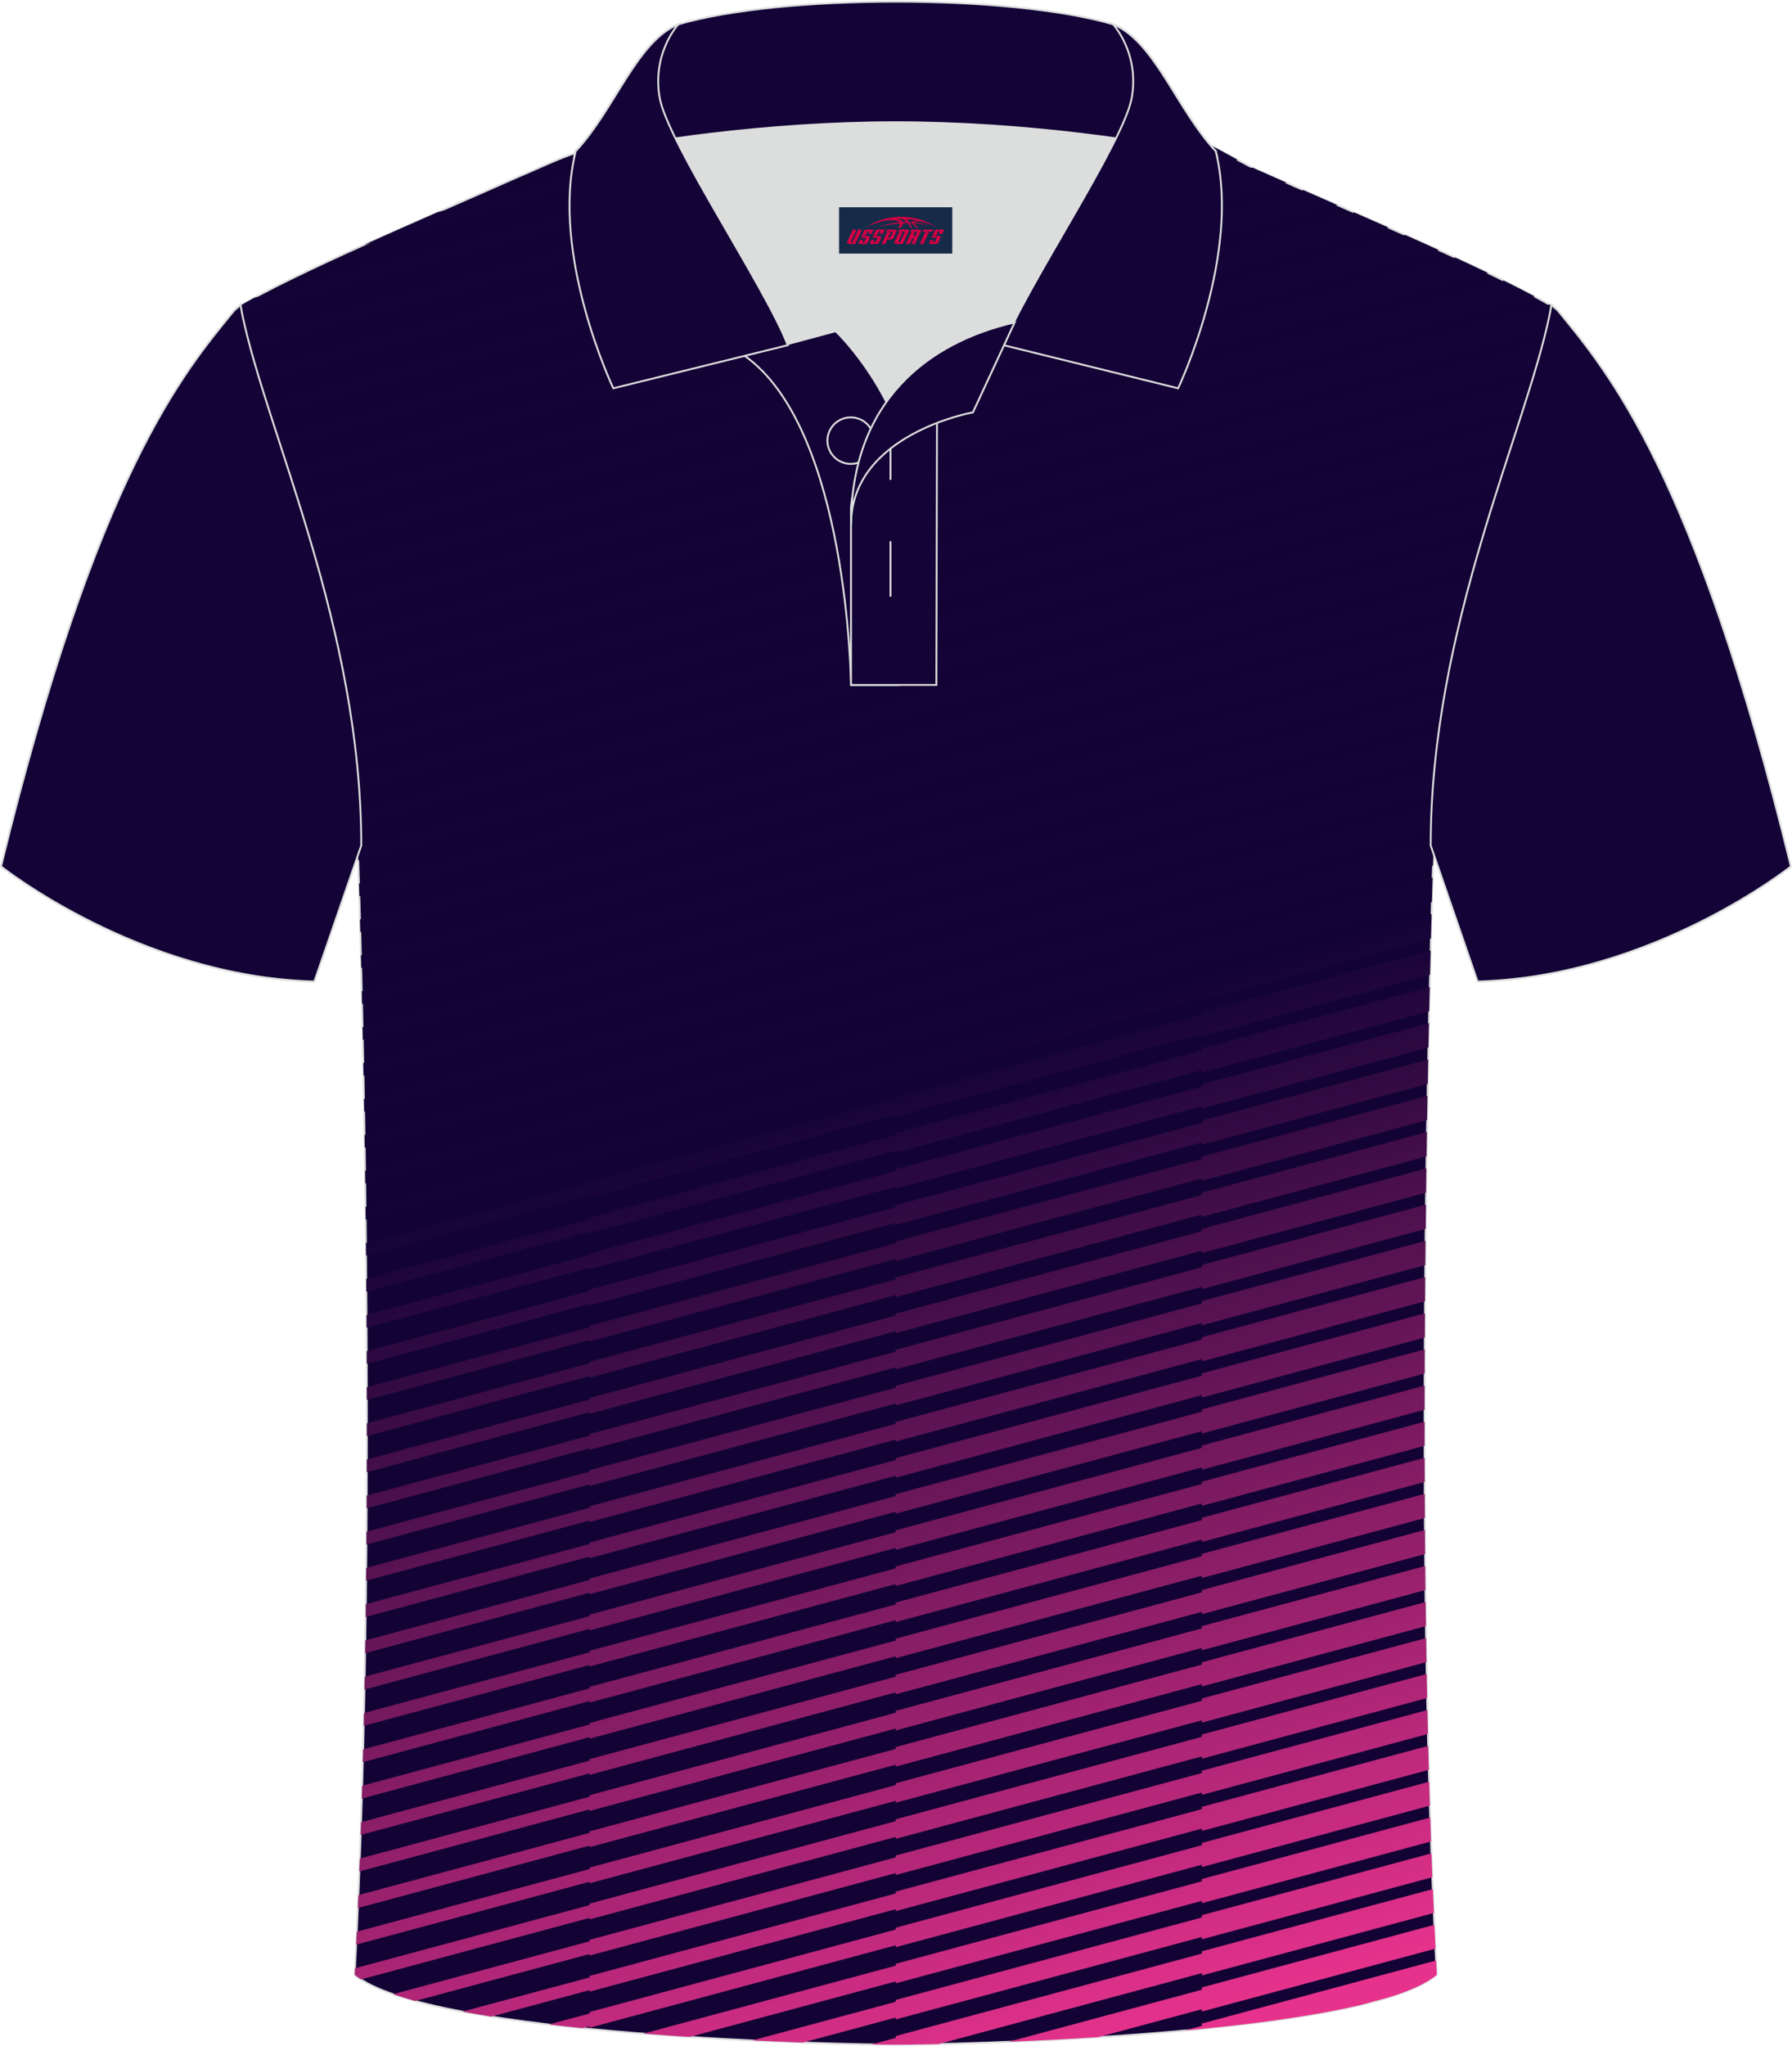 <?xml version="1.0" encoding="utf-8"?>
<!-- Generator: Adobe Illustrator 24.0.1, SVG Export Plug-In . SVG Version: 6.00 Build 0)  -->
<svg xmlns="http://www.w3.org/2000/svg" xmlns:xlink="http://www.w3.org/1999/xlink" version="1.1" id="图层_1" x="0px" y="0px" width="379.8px" height="433.5px" viewBox="0 0 379.92 433.35" enable-background="new 0 0 379.92 433.35" xml:space="preserve">
<g>
	
		<path fill-rule="evenodd" clip-rule="evenodd" fill="#130335" stroke="#DCDDDD" stroke-width="0.4" stroke-miterlimit="22.926" d="   M266.42,35.77c-3.77-1.51-12.26-7.43-17.26-7.59c-52.91-1.61-92.24,7.17-123.61,3.52c-3.03-0.35-10.6,3.52-15.24,5.42   C89.06,46.55,62.42,57.73,50.2,65.07C54.5,89.82,75.88,132.24,75.88,180c0,0,4.7,137.05-0.7,238.34   c15.66,13.14,104.97,14.84,114.72,14.81c9.76,0.03,99.06-1.67,114.72-14.81c-5.4-101.29-0.7-238.34-0.7-238.34   c0-47.75,21.39-90.18,25.68-114.92C316.76,57.37,288.09,45.45,266.42,35.77z"/>
	
		<linearGradient id="SVGID_1_" gradientUnits="userSpaceOnUse" x1="197.305" y1="-198.84" x2="257.937" y2="-400.946" gradientTransform="matrix(1 0 0 -1 0 25.89)">
		<stop offset="0" style="stop-color:#130336"/>
		<stop offset="1" style="stop-color:#E6328C"/>
	</linearGradient>
	<path fill-rule="evenodd" clip-rule="evenodd" fill="url(#SVGID_1_)" d="M266.42,35.77c-0.26-0.11-0.55-0.23-0.86-0.38l-10.76,2.9   v0.49l-64.9,17.47v0.4L125,74.12v0.32L57.88,92.49l0.81,2.48L125,77.12v0.32l64.9-17.47v0.4l64.9-17.47v0.49l17.94-4.83   C270.59,37.62,268.47,36.68,266.42,35.77L266.42,35.77z M262.37,33.71l-7.57,2.04v-0.49l-64.9,17.47v-0.4L125,69.8v-0.32   L56.41,87.93c-0.27-0.84-0.53-1.67-0.79-2.49L125,66.77v-0.32l64.9-17.47v-0.4l64.9-17.47v-0.49l1.16-0.31   C258.17,31.36,260.41,32.63,262.37,33.71L262.37,33.71z M251.35,28.53L189.9,45.07v-0.4L125,62.14v-0.32L54.21,80.87   c-0.26-0.85-0.5-1.68-0.74-2.5l71.54-19.25V58.8l64.9-17.47v-0.4l48.12-12.95c3.65,0.02,7.36,0.08,11.15,0.19   C249.84,28.2,250.57,28.32,251.35,28.53L251.35,28.53z M224.44,28.12l-34.54,9.3v-0.4L125,54.49v-0.32l-72.83,19.6   c-0.23-0.86-0.44-1.7-0.65-2.53l73.47-19.77v-0.32l64.9-17.47v-0.4l16.48-4.44C212.2,28.52,218.22,28.27,224.44,28.12L224.44,28.12   z M187.1,30.11L125,46.82V46.5L50.49,66.56c-0.1-0.51-0.19-1.01-0.28-1.5c1.13-0.68,2.39-1.39,3.75-2.13L125,43.81v-0.32   l44.96-12.1C175.47,31,181.17,30.55,187.1,30.11L187.1,30.11z M149.86,32.48L125,39.17v-0.32L77.25,51.71   c5.02-2.26,10.27-4.58,15.52-6.88L125,36.16v-0.32l12.34-3.32C141.38,32.63,145.55,32.61,149.86,32.48L149.86,32.48z M60.16,99.53   l64.83-17.45v-0.32l64.9-17.47v-0.4l64.9-17.47v-0.49l21.52-5.79c2.38,1.04,4.8,2.1,7.23,3.17l-28.75,7.74v-0.49l-64.9,17.47v-0.4   l-64.9,17.47v-0.32l-64.04,17.23L60.16,99.53L60.16,99.53z M62.41,106.58L125,89.74v-0.32l64.9-17.47v-0.4l64.9-17.47v-0.49   l32.34-8.7c2.41,1.06,4.82,2.12,7.21,3.17L254.8,58.7v-0.49l-64.9,17.47v-0.4L125,92.75v-0.32l-61.81,16.64   C62.93,108.24,62.67,107.4,62.41,106.58L62.41,106.58z M64.58,113.65l60.41-16.26v-0.32l64.9-17.47v-0.4l64.9-17.47v-0.49   l43.11-11.6c2.42,1.08,4.8,2.14,7.12,3.2l-50.23,13.52v-0.49l-64.9,17.47v-0.4l-64.9,17.47v-0.32l-59.67,16.06   C65.08,115.31,64.83,114.48,64.58,113.65L64.58,113.65z M66.65,120.75l58.35-15.7v-0.32l64.9-17.47v-0.4l64.9-17.47V68.9   l53.73-14.46c2.4,1.11,4.72,2.19,6.93,3.25L254.8,74.01v-0.49l-64.9,17.47v-0.4L125,108.06v-0.32l-57.66,15.52   C67.11,122.42,66.88,121.58,66.65,120.75L66.65,120.75z M68.57,127.89L125,112.7v-0.32l64.9-17.47v-0.4l64.9-17.47v-0.49   l64.02-17.23c2.36,1.17,4.56,2.29,6.54,3.35L254.8,81.66v-0.49l-64.9,17.47v-0.4L125,115.71v-0.32l-55.79,15.02   C69,129.57,68.78,128.73,68.57,127.89L68.57,127.89z M70.32,135.07L125,120.35v-0.32l64.9-17.47v-0.4l64.9-17.47V84.2l73.64-19.82   c0.4,0.23,0.78,0.46,1.15,0.68c-0.24,1.4-0.54,2.85-0.89,4.36l-73.9,19.89v-0.49l-64.9,17.47v-0.4L125,123.36v-0.32L70.9,137.6   C70.71,136.76,70.52,135.91,70.32,135.07L70.32,135.07z M71.88,142.3L125,128v-0.32l64.9-17.47v-0.4l64.9-17.47v-0.49l73.25-19.71   c-0.45,1.77-0.95,3.61-1.5,5.52l-71.74,19.31v-0.49l-64.9,17.47v-0.4l-64.9,17.47v-0.32l-52.62,14.16   C72.22,144.01,72.05,143.16,71.88,142.3L71.88,142.3z M73.23,149.6L125,135.67v-0.32l64.9-17.47v-0.4l64.9-17.47v-0.49l70.93-19.09   c-0.54,1.81-1.12,3.67-1.73,5.58l-69.2,18.62v-0.49l-64.9,17.47v-0.4L125,138.68v-0.32l-51.36,13.82   C73.51,151.32,73.37,150.45,73.23,149.6L73.23,149.6z M74.32,156.95l50.67-13.64V143l64.9-17.47v-0.4l64.9-17.47v-0.49l68.32-18.39   c-0.59,1.83-1.19,3.69-1.81,5.6l-66.51,17.9v-0.49l-64.9,17.47v-0.4l-64.9,17.47v-0.32l-50.35,13.55   C74.55,158.69,74.44,157.82,74.32,156.95L74.32,156.95z M75.16,164.39c0.08,0.88,0.15,1.76,0.22,2.64L125,153.68V154l64.9-17.47   v0.4l64.9-17.47v0.49l63.8-17.17c0.61-1.9,1.21-3.77,1.8-5.6l-65.6,17.66v0.49l-64.9,17.47v0.4L125,150.67v0.32L75.16,164.39   L75.16,164.39z M75.68,171.9c0.04,0.89,0.08,1.78,0.11,2.67L125,161.33v0.32l64.9-17.47v0.4l64.9-17.47v0.49l61.19-16.47   c0.58-1.89,1.16-3.75,1.73-5.58l-62.92,16.93v0.49l-64.9,17.47v0.4L125,158.31v0.32L75.68,171.9L75.68,171.9z M75.88,179.5   c0,0.16,0,0.33,0,0.49c0,0,0.03,0.76,0.07,2.19l49.04-13.2v0.32l64.9-17.47v0.4l64.9-17.47v0.49l58.72-15.8   c0.53-1.87,1.07-3.73,1.62-5.55l-60.34,16.24v0.49l-64.9,17.47v0.4l-64.9,17.47v0.32L75.88,179.5L75.88,179.5z M76.11,187.09   l0.08,2.68L125,176.63v0.32l64.9-17.47v0.4l64.9-17.47v0.49l56.48-15.2c0.48-1.86,0.97-3.69,1.47-5.51l-57.95,15.6v0.49   l-64.9,17.47v0.4L125,173.62v0.32L76.11,187.09L76.11,187.09z M76.32,194.69l0.07,2.68L125,184.29v0.32l64.9-17.47v0.4l64.9-17.47   v0.49l54.49-14.67c0.42-1.84,0.85-3.66,1.3-5.46l-55.79,15.02v0.49l-64.9,17.47v0.4L125,181.28v0.32L76.32,194.69L76.32,194.69z    M76.52,202.29l0.07,2.68l48.42-13.03v0.32l64.9-17.47v0.4l64.9-17.47v0.49L307.59,144c0.35-1.82,0.72-3.62,1.11-5.41l-53.89,14.5   v0.49l-64.9,17.47v0.4l-64.9,17.47v0.32L76.52,202.29L76.52,202.29z M76.7,209.9l0.06,2.68L125,199.6v0.32l64.9-17.47v0.4   l64.9-17.47v0.49l51.38-13.83c0.28-1.8,0.58-3.58,0.9-5.36l-52.28,14.07v0.49l-64.9,17.47v0.4L125,196.58v0.32L76.7,209.9   L76.7,209.9z M76.87,217.51l0.06,2.68l48.08-12.94v0.32l64.9-17.47v0.4l64.9-17.47v0.49l50.3-13.54c0.21-1.78,0.44-3.54,0.69-5.3   l-50.99,13.72v0.49l-64.9,17.47v0.4l-64.9,17.47v0.32L76.87,217.51L76.87,217.51z M77.02,225.12L125,212.21v-0.32l64.9-17.47v-0.4   l64.9-17.47v-0.49l50.02-13.46c-0.18,1.74-0.33,3.48-0.45,5.24l-49.56,13.34v-0.49l-64.9,17.47v-0.4l-64.9,17.47v-0.32l-47.93,12.9   L77.02,225.12L77.02,225.12z M77.16,232.74L125,219.87v-0.32l64.9-17.47v-0.4l64.9-17.47v-0.49l49.4-13.29   c-0.1,1.72-0.17,3.44-0.22,5.17l-49.17,13.23v-0.49l-64.9,17.47v-0.4l-64.9,17.47v-0.32l-47.79,12.86L77.16,232.74L77.16,232.74z    M77.29,240.36L125,227.52v-0.32l64.9-17.47v-0.4l64.9-17.47v-0.49l49.13-13.22c-0.01,0.61-0.01,1.22-0.01,1.84   c0,0-0.04,1.15-0.11,3.31l-49.01,13.19V196l-64.9,17.47v-0.4L125,230.54v-0.32l-47.67,12.83L77.29,240.36L77.29,240.36z    M77.4,247.98l47.6-12.81v-0.32l64.9-17.47v-0.4l64.9-17.47v-0.49l48.93-13.17c-0.04,1.47-0.09,3.19-0.15,5.15l-48.78,13.13v-0.49   l-64.9,17.47v-0.4L125,238.18v-0.32l-47.56,12.8L77.4,247.98L77.4,247.98z M77.5,255.61l47.5-12.78v-0.32l64.9-17.47v-0.4   l64.9-17.47v-0.49l48.71-13.11c-0.04,1.59-0.09,3.31-0.14,5.15l-48.57,13.07v-0.49l-64.9,17.47v-0.4L125,245.84v-0.32L77.53,258.3   L77.5,255.61L77.5,255.61z M77.58,263.24L125,250.48v-0.32l64.9-17.47v-0.4l64.9-17.47v-0.49l48.51-13.05   c-0.04,1.64-0.08,3.35-0.13,5.15l-48.38,13.02v-0.49l-64.9,17.47v-0.4L125,253.5v-0.32l-47.39,12.75L77.58,263.24L77.58,263.24z    M77.65,270.88L125,258.14v-0.32l64.9-17.47v-0.4l64.9-17.47v-0.49l48.32-13c-0.04,1.66-0.08,3.37-0.12,5.15l-48.2,12.97v-0.49   l-64.9,17.47v-0.4L125,261.16v-0.32l-47.33,12.74L77.65,270.88L77.65,270.88z M77.71,278.52L125,265.79v-0.32L189.9,248v-0.4   l64.9-17.47v-0.49l48.15-12.96c-0.04,1.67-0.07,3.38-0.11,5.14l-48.04,12.93v-0.49l-64.9,17.47v-0.4L125,268.8v-0.32L77.72,281.2   L77.71,278.52L77.71,278.52z M77.75,286.16l0.01,2.7L125,276.15v0.32L189.9,259v0.4l64.9-17.47v0.49l47.9-12.89   c0.03-1.75,0.06-3.46,0.1-5.14l-47.99,12.92v0.49l-64.9,17.47v0.4l-64.9,17.47v0.32L77.75,286.16L77.75,286.16z M77.77,293.81v2.7   l47.22-12.71v0.32l64.9-17.47v0.4l64.9-17.47v0.49l47.76-12.85c0.03-1.74,0.06-3.46,0.09-5.14l-47.85,12.88v0.49l-64.9,17.47v0.4   l-64.9,17.47v0.32L77.77,293.81L77.77,293.81z M77.78,301.46v2.7L125,291.45v0.32l64.9-17.47v0.4l64.9-17.47v0.49l47.64-12.82   l0.08-5.14L254.8,252.6v0.49l-64.9,17.47v0.4L125,288.43v0.32L77.78,301.46L77.78,301.46z M77.77,309.12l-0.01,2.7l47.23-12.71   v0.32l64.9-17.47v0.4l64.9-17.47v0.49l47.54-12.79c0.02-1.73,0.05-3.44,0.07-5.13l-47.61,12.81v0.49l-64.9,17.47v0.4l-64.9,17.47   v0.32L77.77,309.12L77.77,309.12z M77.75,316.78l-0.01,2.7l47.27-12.72v0.32l64.9-17.47v0.4l64.9-17.47v0.49l47.45-12.77l0.06-5.13   l-47.51,12.79v0.49l-64.9,17.47v0.4l-64.9,17.47v0.32L77.75,316.78L77.75,316.78z M77.7,324.44l-0.02,2.71L125,314.42v0.32   l64.9-17.47v0.4l64.9-17.47v0.49l47.37-12.75c0.02-1.72,0.03-3.43,0.05-5.13l-47.42,12.76v0.49l-64.9,17.47v0.4L125,311.4v0.32   L77.7,324.44L77.7,324.44z M77.64,332.11l-0.03,2.71L125,322.07v0.32l64.9-17.47v0.4l64.9-17.47v0.49l47.31-12.73l0.04-5.13   l-47.35,12.74v0.49l-64.9,17.47v0.4L125,319.05v0.32L77.64,332.11L77.64,332.11z M77.56,339.79l-0.03,2.71l47.48-12.78v0.32   l64.9-17.47v0.4l64.9-17.47v0.5l47.26-12.72c0.01-1.72,0.02-3.43,0.03-5.12l-47.29,12.73v0.49l-64.9,17.47v0.4l-64.9,17.47v0.32   L77.56,339.79L77.56,339.79z M77.45,347.47l47.55-12.8v-0.32l64.9-17.47v-0.4l64.9-17.47v-0.49l47.25-12.72   c-0.01,1.7-0.01,3.4-0.02,5.12l-47.23,12.71v-0.49l-64.9,17.47v-0.4L125,337.68v-0.32l-47.59,12.81L77.45,347.47L77.45,347.47z    M77.32,355.16L125,342.33v-0.32l64.9-17.47v-0.4l64.9-17.47v-0.49l47.23-12.71c0,1.7-0.01,3.4-0.01,5.12L254.8,311.3v-0.49   l-64.9,17.47v-0.4L125,345.35v-0.32l-47.73,12.85L77.32,355.16L77.32,355.16z M77.17,362.86L125,349.99v-0.32l64.9-17.47v-0.4   l64.9-17.47v-0.49l47.22-12.71c0,1.7,0,3.4,0,5.11l-47.22,12.71v-0.49l-64.9,17.47v-0.4L125,353v-0.32l-47.89,12.89L77.17,362.86   L77.17,362.86z M76.99,370.56L125,357.64v-0.32l64.9-17.47v-0.4l64.9-17.47v-0.49l47.23-12.71c0,1.7,0.01,3.4,0.02,5.11   l-47.24,12.71v-0.49l-64.9,17.47v-0.4l-64.9,17.47v-0.32l-48.08,12.94L76.99,370.56L76.99,370.56z M76.79,378.27L125,365.29v-0.32   l64.9-17.47v-0.4l64.9-17.47v-0.49l47.25-12.72c0.01,1.7,0.02,3.4,0.03,5.11l-47.28,12.72v-0.49l-64.9,17.47v-0.4L125,368.3v-0.32   l-48.29,13L76.79,378.27L76.79,378.27z M76.55,385.99L125,372.95v-0.32l64.9-17.47v-0.4l64.9-17.47v-0.49l47.29-12.73   c0.01,1.7,0.02,3.4,0.04,5.1l-47.33,12.74v-0.49l-64.9,17.47v-0.4L125,375.96v-0.32L76.46,388.7L76.55,385.99L76.55,385.99z    M76.28,393.71l48.71-13.11v-0.32l64.9-17.47v-0.4l64.9-17.47v-0.49l47.36-12.75c0.02,1.7,0.03,3.4,0.05,5.1l-47.41,12.76v-0.49   l-64.9,17.47v-0.4l-64.9,17.47v-0.32l-48.82,13.14C76.22,395.53,76.25,394.63,76.28,393.71L76.28,393.71z M75.98,401.45L125,388.26   v-0.32l64.9-17.47v-0.4l64.9-17.47v-0.49l47.44-12.77c0.02,1.7,0.04,3.4,0.07,5.1l-47.51,12.79v-0.49l-64.9,17.47v-0.4L125,391.28   v-0.32l-49.13,13.22C75.91,403.27,75.94,402.36,75.98,401.45L75.98,401.45z M75.64,409.2c-0.04,0.92-0.09,1.83-0.13,2.74   L125,398.62v0.32l64.9-17.47v0.4l64.9-17.47v0.49l47.62-12.82c-0.03-1.7-0.06-3.4-0.08-5.09l-47.54,12.8v0.49l-64.9,17.47v0.4   L125,395.61v0.32L75.64,409.2L75.64,409.2z M75.26,416.95l-0.07,1.38c0.4,0.33,0.86,0.66,1.35,0.98L125,406.27v0.32l64.9-17.47v0.4   l64.9-17.47v0.49l47.76-12.86c-0.03-1.7-0.07-3.39-0.1-5.09l-47.67,12.83v0.49l-64.9,17.47v0.4l-64.9,17.47v0.32L75.26,416.95   L75.26,416.95z M83.33,422.44c1.45,0.5,3.02,0.98,4.69,1.44l36.98-9.95v0.32l64.9-17.47v0.4l64.9-17.47v0.49l47.93-12.9   c-0.04-1.69-0.08-3.39-0.11-5.08l-47.82,12.87v0.49l-64.9,17.47v0.4L125,410.92v0.32L83.33,422.44L83.33,422.44z M98.04,426.13   c1.97,0.37,4.01,0.72,6.11,1.06l20.85-5.61v0.32l64.9-17.47v0.4l64.9-17.47v0.49l48.12-12.95c-0.05-1.69-0.09-3.38-0.13-5.08   l-47.99,12.92v0.49l-64.9,17.47v0.4L125,418.57v0.32L98.04,426.13L98.04,426.13z M116.34,428.86c2.34,0.28,4.72,0.54,7.12,0.78   l1.54-0.41v0.32l64.9-17.47v0.4l64.9-17.47v0.49l48.34-13.01c-0.05-1.69-0.1-3.38-0.15-5.07l-48.19,12.97v0.49l-64.9,17.47v0.4   L125,426.22v0.32L116.34,428.86L116.34,428.86z M136.39,430.8c3.3,0.26,6.59,0.49,9.81,0.7l43.7-11.76v0.4l64.9-17.47v0.49   l48.59-13.08c-0.06-1.68-0.11-3.37-0.17-5.07l-48.42,13.03v0.49L189.9,416v0.4L136.39,430.8L136.39,430.8z M159.48,432.24   c3.8,0.18,7.41,0.33,10.73,0.45l19.69-5.3v0.4l64.9-17.47v0.49l48.87-13.15c-0.07-1.68-0.13-3.37-0.19-5.06l-48.68,13.1v0.49   l-64.9,17.47v0.4L159.48,432.24L159.48,432.24z M184.78,433.09c2.39,0.04,4.15,0.06,5.12,0.05c1.44,0,4.63-0.03,9.06-0.13   l55.85-15.03v0.49l49.18-13.24c-0.07-1.68-0.15-3.36-0.21-5.06l-48.97,13.18v0.49l-64.9,17.47v0.4L184.78,433.09L184.78,433.09z    M213.81,432.53l40.99-11.03v-0.49l49.29-13.27c0.08,1.69,0.16,3.38,0.24,5.05l-49.53,13.33v-0.49l-21.99,5.92   C226.07,431.97,219.61,432.29,213.81,432.53L213.81,432.53z M251.09,430.15l3.72-1v-0.49l49.66-13.36c0.05,1.01,0.1,2.03,0.16,3.03   c-2.16,1.81-5.71,3.4-10.26,4.8l-5.89,1.59C278.2,427.15,264.76,428.9,251.09,430.15z"/>
	<path fill-rule="evenodd" clip-rule="evenodd" fill="#DCDDDD" stroke="#DCDDDD" stroke-miterlimit="22.926" d="M187.91,85.04   c6.46-9.11,16.41-14.36,27.04-16.83c5.26-10.64,16.14-27.81,21.7-39.12c-26.86-6.51-66.61-6.51-93.46,0   c6.44,13.13,20.07,34.15,23.74,43.67l10.26-2.75C177.15,70.03,183.17,75.71,187.91,85.04z"/>
	
		<path fill-rule="evenodd" clip-rule="evenodd" fill="#130336" stroke="#DCDDDD" stroke-width="0.4" stroke-miterlimit="22.926" d="   M157.84,75.23l19.33-5.19c0,0,11.78,11.1,15.35,27.83c3.56,16.73-1.87,47.14-1.87,47.14h-10.23   C180.42,144.99,179.89,90.78,157.84,75.23z"/>
	
		<path fill-rule="evenodd" clip-rule="evenodd" fill="#130336" stroke="#DCDDDD" stroke-width="0.4" stroke-miterlimit="22.926" d="   M180.42,107.49V145h18.1l0.14-60.73C189.79,87.17,180.91,98.7,180.42,107.49z"/>
	
		<path fill-rule="evenodd" clip-rule="evenodd" fill="#130336" stroke="#DCDDDD" stroke-width="0.4" stroke-miterlimit="22.926" d="   M121.75,33.09c13.43-3.26,41.04-7.33,68.14-7.33c27.09,0,54.71,4.07,68.14,7.33l-0.28-1.2c-8.25-8.78-12.97-23.32-21.76-26.88   c-10.98-3.21-28.53-4.81-46.1-4.81c-17.56,0-35.13,1.61-46.1,4.82c-8.8,3.57-13.52,18.1-21.77,26.88L121.75,33.09z"/>
	
		<path fill-rule="evenodd" clip-rule="evenodd" fill="#130336" stroke="#DCDDDD" stroke-width="0.4" stroke-miterlimit="22.926" d="   M143.8,5.02c0,0-5.6,6.05-3.95,15.52c1.64,9.49,22.65,40.49,27.16,52.47l-36.98,9.13c0,0-13.44-28.2-7.98-50.24   C130.29,23.12,135.01,8.58,143.8,5.02z"/>
	
		<path fill-rule="evenodd" clip-rule="evenodd" fill="#130336" stroke="#DCDDDD" stroke-width="0.4" stroke-miterlimit="22.926" d="   M236,5.02c0,0,5.6,6.05,3.95,15.52c-1.64,9.49-22.65,40.49-27.16,52.47l36.98,9.13c0,0,13.44-28.2,7.98-50.24   C249.52,23.12,244.79,8.58,236,5.02z"/>
	<path fill="none" stroke="#DCDDDD" stroke-width="0.4" stroke-miterlimit="22.926" d="M185.32,93.23c0-2.71-2.22-4.93-4.95-4.93   s-4.95,2.21-4.95,4.93c0,2.71,2.22,4.93,4.95,4.93S185.32,95.94,185.32,93.23z"/>
	
		<line fill="none" stroke="#DCDDDD" stroke-width="0.4" stroke-miterlimit="22.926" x1="188.79" y1="114.55" x2="188.79" y2="126.29"/>
	
		<line fill="none" stroke="#DCDDDD" stroke-width="0.4" stroke-miterlimit="22.926" x1="188.79" y1="89.8" x2="188.79" y2="101.55"/>
	
		<path fill-rule="evenodd" clip-rule="evenodd" fill="#130336" stroke="#DCDDDD" stroke-width="0.4" stroke-miterlimit="22.926" d="   M215.11,68.18l-8.84,19.06c0,0-25.84,4.58-25.84,23.81C180.42,84.88,196.76,72.39,215.11,68.18z"/>
	
		<path fill-rule="evenodd" clip-rule="evenodd" fill="#130336" stroke="#DCDDDD" stroke-width="0.4" stroke-miterlimit="22.926" d="   M328.93,64.47c-0.01,0.08-0.2,1.05-0.4,2.1c-5.19,25.04-25.21,66.25-25.21,112.45l0,0c2.75,8.02,9.94,28.83,9.94,28.83   c37.14-1.02,66.43-24.39,66.43-24.39c-20.38-83.49-38.88-104.9-49.41-117.79C330.2,65.6,328.99,64.55,328.93,64.47z"/>
	
		<path fill-rule="evenodd" clip-rule="evenodd" fill="#130336" stroke="#DCDDDD" stroke-width="0.4" stroke-miterlimit="22.926" d="   M50.98,64.47c0.01,0.08,0.2,1.05,0.4,2.1c5.19,25.04,25.21,66.25,25.21,112.45l0,0c-2.75,8.02-9.94,28.83-9.94,28.83   c-37.14-1.02-66.43-24.39-66.43-24.39C20.59,99.97,39.09,78.56,49.63,65.67C49.71,65.6,50.92,64.55,50.98,64.47z"/>
	
</g>
<g id="tag_logo">
	<rect y="43.78" fill="#162B48" width="24" height="9.818" x="177.89"/>
	<g>
		<path fill="#D30044" d="M193.85,46.97l0.005-0.011c0.131-0.311,1.085-0.262,2.351,0.071c0.715,0.24,1.44,0.54,2.193,0.9    c-0.218-0.147-0.447-0.289-0.682-0.42l0.011,0.005l-0.011-0.005c-1.478-0.845-3.218-1.418-5.1-1.62    c-1.282-0.115-1.658-0.082-2.411-0.055c-2.449,0.142-4.68,0.905-6.458,2.095c1.26-0.638,2.722-1.075,4.195-1.336    c1.467-0.18,2.476-0.033,2.771,0.344c-1.691,0.175-3.469,0.633-4.555,1.075c1.156-0.338,2.967-0.665,4.647-0.813    c0.016,0.251-0.115,0.567-0.415,0.96h0.475c0.376-0.382,0.584-0.725,0.595-1.004c0.333-0.022,0.66-0.033,0.971-0.033    C192.68,47.41,192.89,47.76,193.09,48.15h0.262c-0.125-0.344-0.295-0.687-0.518-1.036c0.207,0,0.393,0.005,0.567,0.011    c0.104,0.267,0.496,0.66,1.058,1.025h0.245c-0.442-0.365-0.753-0.753-0.835-1.004c1.047,0.065,1.696,0.224,2.885,0.513    C195.67,47.23,194.93,47.06,193.85,46.97z M191.41,46.88c-0.164-0.295-0.655-0.485-1.402-0.551    c0.464-0.033,0.922-0.055,1.364-0.055c0.311,0.147,0.589,0.344,0.84,0.589C191.95,46.86,191.68,46.87,191.41,46.88z M193.39,46.93c-0.224-0.016-0.458-0.027-0.715-0.044c-0.147-0.202-0.311-0.398-0.502-0.6c0.082,0,0.164,0.005,0.24,0.011    c0.72,0.033,1.429,0.125,2.138,0.273C193.88,46.53,193.5,46.69,193.39,46.93z"/>
		<path fill="#D30044" d="M180.81,48.51L179.64,51.06C179.46,51.43,179.73,51.57,180.21,51.57l0.873,0.005    c0.115,0,0.251-0.049,0.327-0.175l1.342-2.891H181.97L180.75,51.14H180.58c-0.147,0-0.185-0.033-0.147-0.125l1.156-2.504H180.81L180.81,48.51z M182.67,49.86h1.271c0.36,0,0.584,0.125,0.442,0.425L183.91,51.32C183.81,51.54,183.54,51.57,183.31,51.57H182.39c-0.267,0-0.442-0.136-0.349-0.333l0.235-0.513h0.742L182.84,51.1C182.82,51.15,182.86,51.16,182.92,51.16h0.18    c0.082,0,0.125-0.016,0.147-0.071l0.376-0.813c0.011-0.022,0.011-0.044-0.055-0.044H182.5L182.67,49.86L182.67,49.86z M183.49,49.79h-0.78l0.475-1.025c0.098-0.218,0.338-0.256,0.578-0.256H185.21L184.82,49.35L184.04,49.47l0.262-0.562H184.01c-0.082,0-0.12,0.016-0.147,0.071L183.49,49.79L183.49,49.79z M185.08,49.86L184.91,50.23h1.069c0.06,0,0.06,0.016,0.049,0.044    L185.65,51.09C185.63,51.14,185.59,51.16,185.51,51.16H185.33c-0.055,0-0.104-0.011-0.082-0.06l0.175-0.376H184.68L184.45,51.24C184.35,51.43,184.53,51.57,184.8,51.57h0.916c0.24,0,0.502-0.033,0.605-0.251l0.475-1.031c0.142-0.3-0.082-0.425-0.442-0.425H185.08L185.08,49.86z M185.89,49.79l0.371-0.818c0.022-0.055,0.06-0.071,0.147-0.071h0.295L186.44,49.46l0.791-0.115l0.387-0.845H186.17c-0.24,0-0.48,0.038-0.578,0.256L185.12,49.79L185.89,49.79L185.89,49.79z M188.29,50.25h0.278c0.087,0,0.153-0.022,0.202-0.115    l0.496-1.075c0.033-0.076-0.011-0.12-0.125-0.12H187.74l0.431-0.431h1.522c0.355,0,0.485,0.153,0.393,0.355l-0.676,1.445    c-0.06,0.125-0.175,0.333-0.644,0.327l-0.649-0.005L187.68,51.57H186.9l1.178-2.558h0.785L188.29,50.25L188.29,50.25z     M190.88,51.06c-0.022,0.049-0.06,0.076-0.142,0.076h-0.191c-0.082,0-0.109-0.027-0.082-0.076l0.944-2.051h-0.785l-0.987,2.138    c-0.125,0.273,0.115,0.415,0.453,0.415h0.72c0.327,0,0.649-0.071,0.769-0.322l1.085-2.384c0.093-0.202-0.06-0.355-0.415-0.355    h-1.533l-0.431,0.431h1.38c0.115,0,0.164,0.033,0.131,0.104L190.88,51.06L190.88,51.06z M193.6,49.93h0.278    c0.087,0,0.158-0.022,0.202-0.115l0.344-0.753c0.033-0.076-0.011-0.12-0.125-0.12h-1.402l0.425-0.431h1.527    c0.355,0,0.485,0.153,0.393,0.355l-0.529,1.124c-0.044,0.093-0.147,0.18-0.393,0.18c0.224,0.011,0.256,0.158,0.175,0.327    l-0.496,1.075h-0.785l0.54-1.167c0.022-0.055-0.005-0.087-0.104-0.087h-0.235L192.83,51.57h-0.785l1.178-2.558h0.785L193.6,49.93L193.6,49.93z M196.17,49.02L194.99,51.57h0.785l1.184-2.558H196.17L196.17,49.02z M197.68,48.95l0.202-0.431h-2.1l-0.295,0.431    H197.68L197.68,48.95z M197.66,49.86h1.271c0.36,0,0.584,0.125,0.442,0.425l-0.475,1.031c-0.104,0.218-0.371,0.251-0.605,0.251    h-0.916c-0.267,0-0.442-0.136-0.349-0.333l0.235-0.513h0.742L197.83,51.1c-0.022,0.049,0.022,0.06,0.082,0.06h0.18    c0.082,0,0.125-0.016,0.147-0.071l0.376-0.813c0.011-0.022,0.011-0.044-0.049-0.044h-1.069L197.66,49.86L197.66,49.86z     M198.47,49.79H197.69l0.475-1.025c0.098-0.218,0.338-0.256,0.578-0.256h1.451l-0.387,0.845l-0.791,0.115l0.262-0.562h-0.295    c-0.082,0-0.12,0.016-0.147,0.071L198.47,49.79z"/>
	</g>
</g>
</svg>
